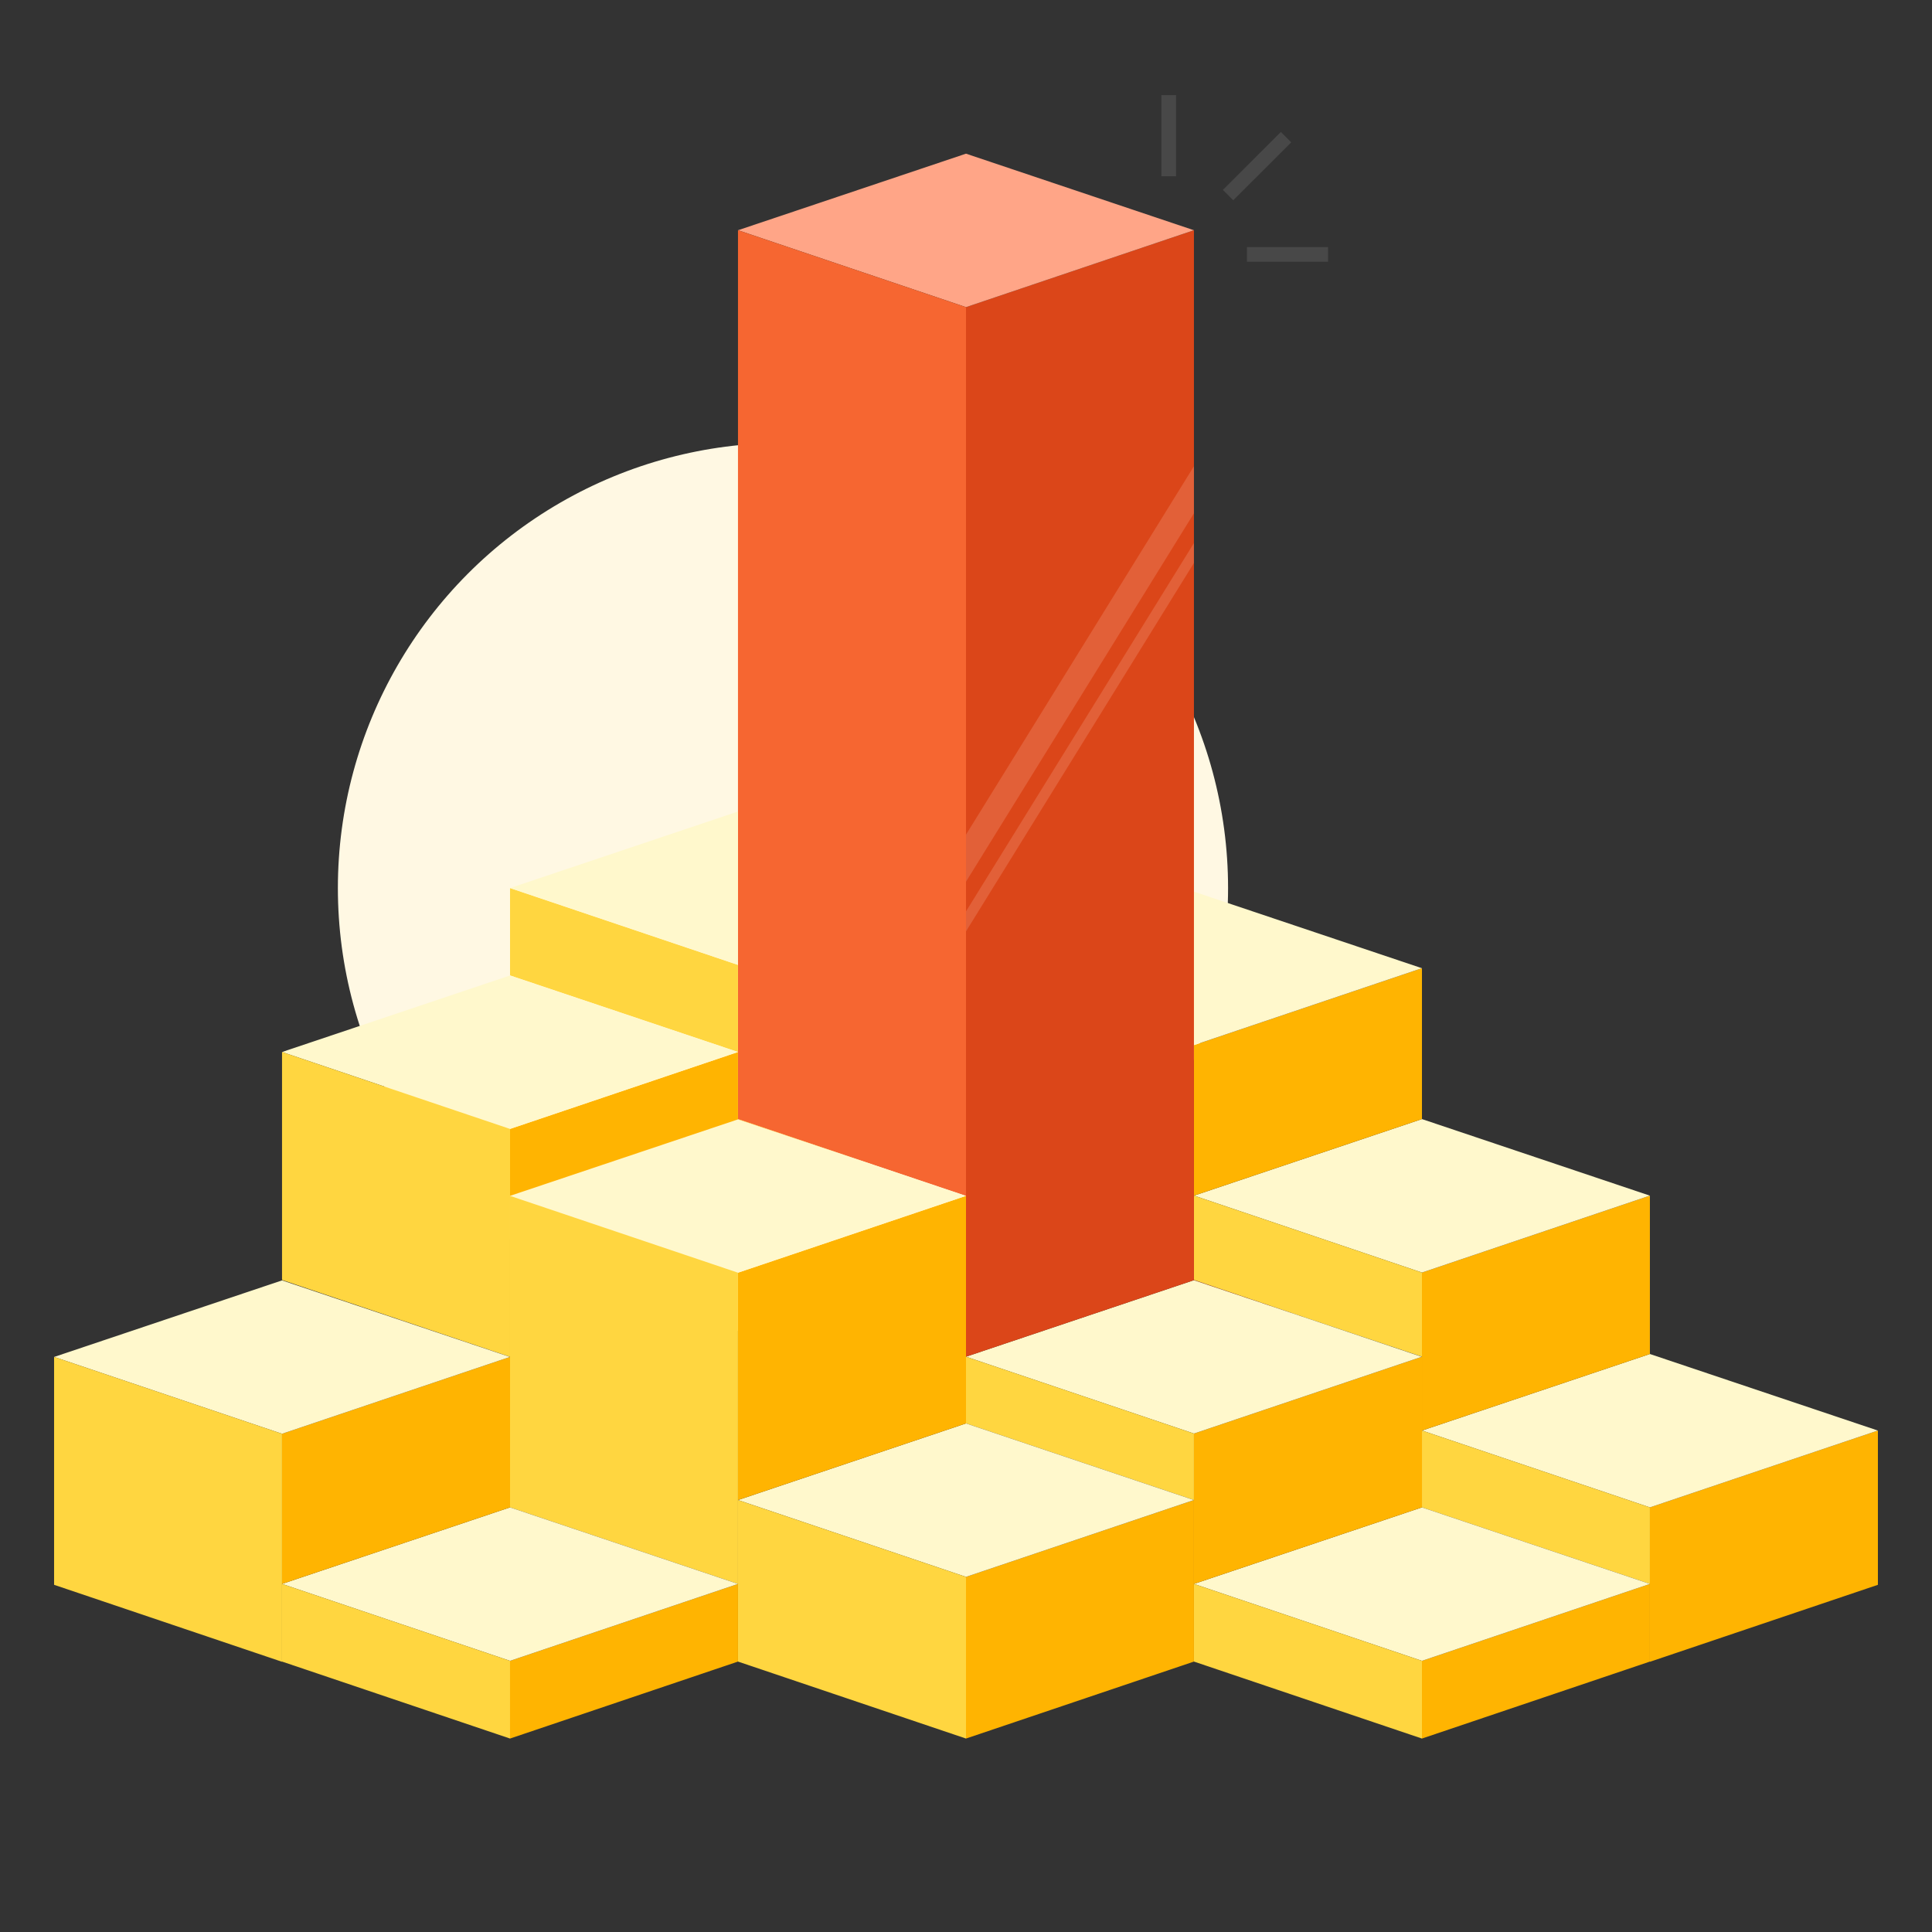 <svg xmlns="http://www.w3.org/2000/svg" viewBox="0 0 263.26 263.26"><rect x="0" y="0" width="263.26" height="263.26" fill="#333333" stroke="none"/><defs><style>.cls-1{fill:#fff8e3;}.cls-2,.cls-9{fill:none;}.cls-3{fill:#ffb401;}.cls-4{fill:#fff8cc;}.cls-5{fill:#ffd640;}.cls-6{fill:#db4619;}.cls-7{fill:#ffa587;}.cls-8{fill:#f66631;}.cls-9{stroke:#484848;stroke-miterlimit:10;stroke-width:2px;}.cls-10{fill:#ffcab8;opacity:0.2;}</style></defs><title>prioritization-feature</title><g id="Layer_2" data-name="Layer 2"><g id="hover_state" data-name="hover state"><circle class="cls-1" cx="106.69" cy="121.01" r="60.65"/><rect class="cls-2" width="263.26" height="263.26"/><polygon class="cls-3" points="255.89 194.93 255.89 215.95 224.82 226.44 224.82 226.42 224.82 226.41 224.82 215.83 224.82 205.4 255.88 194.93 255.89 194.93"/><polygon class="cls-4" points="224.82 184.5 255.88 194.93 224.82 205.4 193.77 194.93 224.82 184.5"/><polygon class="cls-3" points="224.82 215.83 224.82 226.41 193.76 236.9 193.76 226.31 224.82 215.83"/><polygon class="cls-5" points="224.82 205.4 224.82 215.83 193.76 205.4 193.76 194.93 193.77 194.93 224.82 205.4"/><polygon class="cls-3" points="224.82 174.41 224.82 184.5 193.77 194.93 193.76 194.92 193.76 184.89 193.76 184.87 193.76 173.4 224.81 162.92 224.82 162.92 224.82 174.41"/><polygon class="cls-4" points="224.82 215.83 193.76 226.31 162.69 215.83 193.76 205.4 224.82 215.83"/><polygon class="cls-4" points="193.76 152.49 224.81 162.92 193.76 173.4 162.71 162.92 193.76 152.49"/><polygon class="cls-5" points="193.76 226.31 193.76 236.9 162.69 226.41 162.69 215.83 193.76 226.31"/><polygon class="cls-3" points="193.76 194.92 193.76 194.93 193.76 205.4 162.69 215.83 162.69 204.4 162.69 204.38 162.69 195.34 193.72 184.88 193.76 184.89 193.76 194.92"/><polygon class="cls-5" points="193.76 173.4 193.76 184.87 178.22 179.66 162.69 174.41 162.69 162.92 162.71 162.92 193.76 173.4"/><polygon class="cls-3" points="193.76 131.93 193.76 152.49 162.71 162.92 162.69 162.91 162.69 152.49 162.69 142.41 193.75 131.93 193.76 131.93"/><polygon class="cls-4" points="162.69 121.5 193.75 131.93 162.69 142.41 162.69 121.5"/><polygon class="cls-4" points="193.72 184.88 162.69 195.34 131.63 184.87 162.69 174.44 178.22 179.66 193.72 184.88"/><polygon class="cls-6" points="162.69 174.41 178.22 179.66 162.69 174.44 131.63 184.87 131.63 162.97 131.63 162.95 131.63 41.85 162.68 31.37 162.69 31.37 162.69 121.5 162.69 142.41 162.69 152.49 162.69 162.91 162.69 162.92 162.69 174.41"/><polygon class="cls-3" points="162.69 215.83 162.69 226.41 131.63 236.9 131.63 214.87 162.68 204.4 162.69 204.4 162.69 215.83"/><polygon class="cls-5" points="162.69 195.34 162.69 204.38 162.68 204.4 131.63 193.96 131.63 184.87 162.69 195.34"/><polygon class="cls-4" points="131.63 193.96 162.68 204.4 131.63 214.87 100.57 204.4 131.63 193.96"/><polygon class="cls-7" points="131.63 20.94 162.68 31.37 131.63 41.85 100.57 31.37 131.63 20.94"/><polygon class="cls-5" points="131.63 214.87 131.63 236.9 100.56 226.41 100.56 215.83 100.56 204.4 100.57 204.4 131.63 214.87"/><polygon class="cls-3" points="131.63 184.87 131.63 193.96 100.57 204.4 100.56 204.38 100.56 173.42 131.6 162.96 131.63 162.97 131.63 184.87"/><polygon class="cls-8" points="131.63 41.85 131.63 162.95 119.21 158.78 100.56 152.49 100.56 143.35 100.56 131.48 100.56 110.58 100.56 31.37 100.57 31.37 131.63 41.85"/><polygon class="cls-4" points="131.6 162.96 100.56 173.42 69.5 162.95 100.56 152.53 119.21 158.78 131.6 162.96"/><polygon class="cls-3" points="119.21 158.78 100.56 152.53 69.5 162.95 69.5 153.83 100.56 143.35 100.56 152.49 119.21 158.78"/><polygon class="cls-3" points="100.56 215.83 100.56 226.41 69.5 236.9 69.5 226.31 100.56 215.83"/><polygon class="cls-5" points="100.56 204.4 100.56 215.83 69.5 205.4 69.5 184.9 69.5 184.89 69.5 162.95 100.56 173.42 100.56 204.38 100.56 204.4"/><polygon class="cls-5" points="100.56 131.48 100.56 143.35 69.5 132.92 69.5 121.01 100.56 131.48"/><polygon class="cls-4" points="100.56 110.58 100.56 131.48 69.5 121.01 100.56 110.58"/><polygon class="cls-4" points="100.56 143.35 69.5 153.83 38.43 143.35 69.5 132.92 100.56 143.35"/><polygon class="cls-4" points="100.56 215.83 69.5 226.31 38.43 215.83 69.5 205.4 100.56 215.83"/><polygon class="cls-5" points="69.5 226.31 69.5 236.9 38.43 226.41 38.43 215.83 69.5 226.31"/><polygon class="cls-3" points="69.5 184.9 69.5 205.4 38.43 215.83 38.43 195.37 69.48 184.9 69.5 184.9"/><polygon class="cls-5" points="69.5 162.95 69.5 184.89 38.43 174.41 38.43 143.35 69.5 153.83 69.5 162.95"/><polygon class="cls-4" points="38.43 174.47 69.48 184.9 38.43 195.37 7.38 184.9 38.43 174.47"/><polygon class="cls-5" points="38.43 226.42 38.43 226.44 7.37 215.95 7.37 184.9 7.38 184.9 38.43 195.37 38.43 215.83 38.43 226.41 38.43 226.42"/><line class="cls-9" x1="159.25" y1="24.02" x2="159.25" y2="12.96"/><line class="cls-9" x1="169.91" y1="34.67" x2="180.96" y2="34.67"/><line class="cls-9" x1="167.34" y1="26.58" x2="175.24" y2="18.69"/><polygon class="cls-10" points="162.69 69.94 131.63 120.14 131.63 113.73 162.69 63.53 162.69 69.94"/><polygon class="cls-10" points="162.69 76.71 131.63 126.91 131.63 124.19 162.69 74 162.69 76.71"/></g></g></svg>